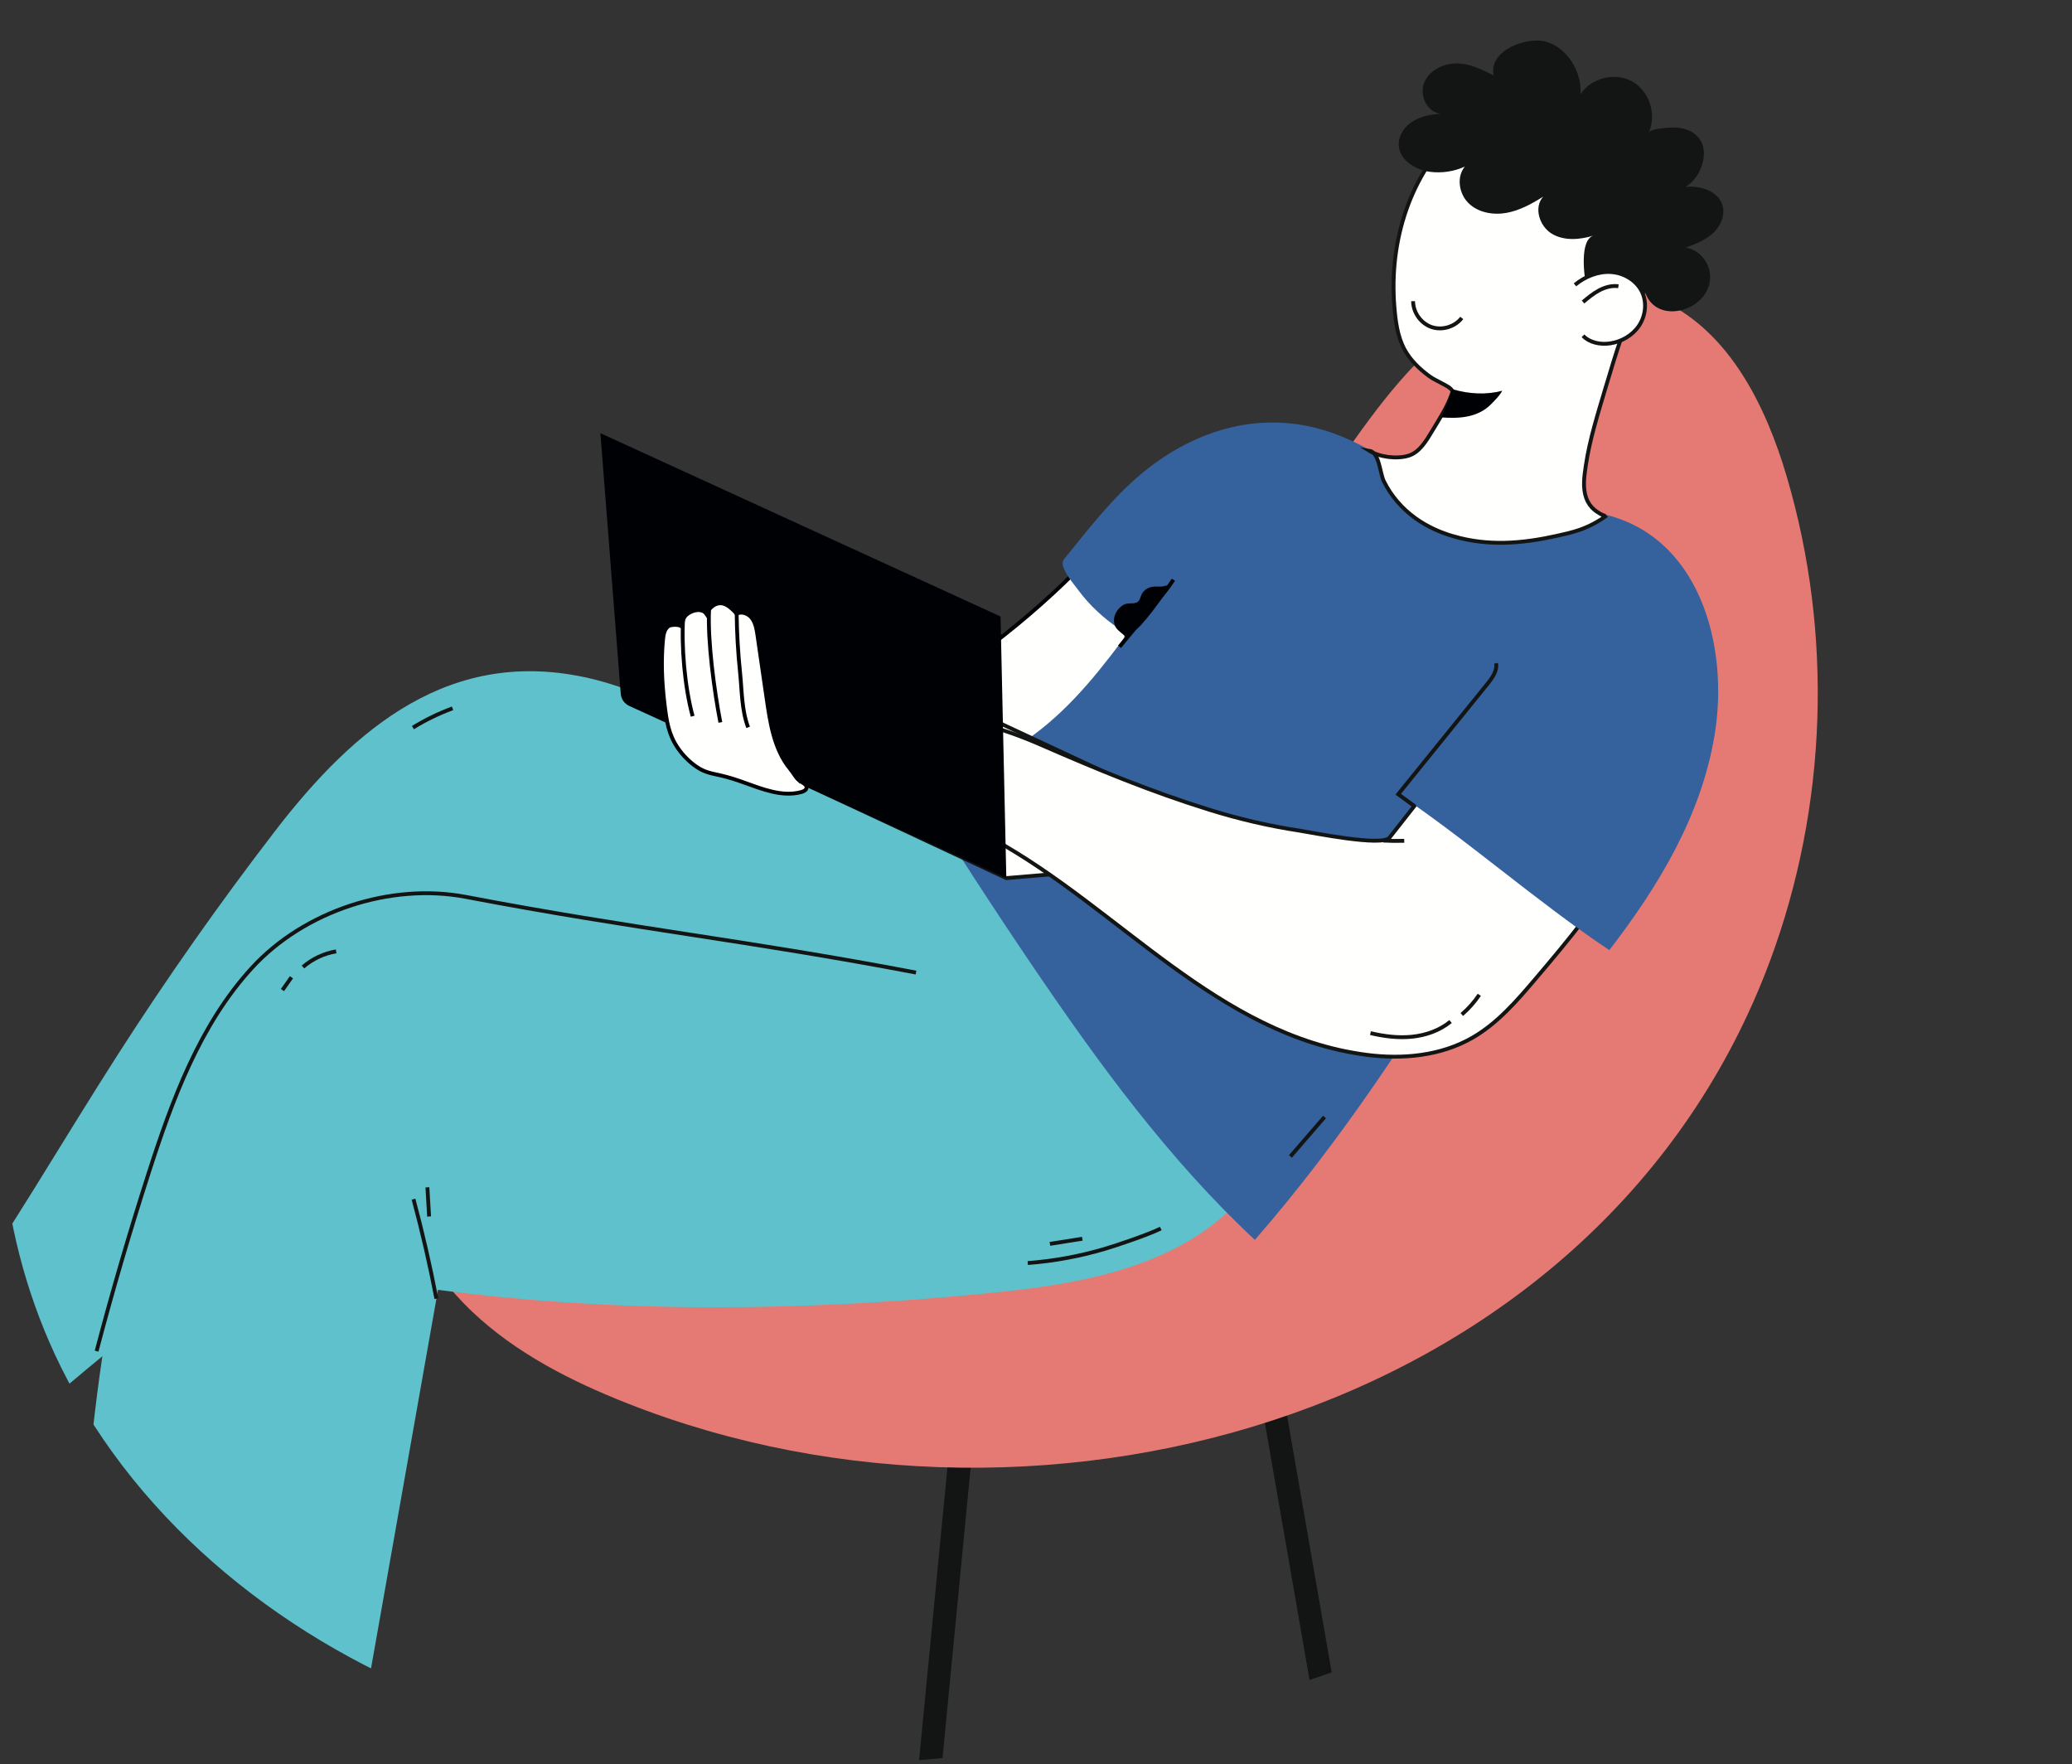 <?xml version="1.0" encoding="UTF-8"?>
<!DOCTYPE svg PUBLIC "-//W3C//DTD SVG 1.1//EN" "http://www.w3.org/Graphics/SVG/1.1/DTD/svg11.dtd">
<!-- Creator: CorelDRAW -->
<svg xmlns="http://www.w3.org/2000/svg" xml:space="preserve" width="71.138mm" height="60.565mm" version="1.1" style="shape-rendering:geometricPrecision; text-rendering:geometricPrecision; image-rendering:optimizeQuality; fill-rule:evenodd; clip-rule:evenodd"
viewBox="0 0 4400.52 3746.46"
 xmlns:xlink="http://www.w3.org/1999/xlink"
 xmlns:xodm="http://www.corel.com/coreldraw/odm/2003">
 <rect x="0" y="0" width="4400.52" height="3746.46" fill="#333333" stroke="none"/>
 <defs>
  <style type="text/css">
   <![CDATA[
    .str0 {stroke:#121514;stroke-width:49.1;stroke-miterlimit:22.926}
    .str1 {stroke:#000105;stroke-width:8.18;stroke-miterlimit:22.926}
    .str2 {stroke:#121514;stroke-width:8.18;stroke-miterlimit:22.926}
    .fil10 {fill:none;fill-rule:nonzero}
    .fil5 {fill:none}
    .fil1 {fill:none;fill-rule:nonzero}
    .fil0 {fill:white;fill-rule:nonzero;fill-opacity:0}
    .fil7 {fill:#000105}
    .fil8 {fill:#121514}
    .fil6 {fill:#35619C}
    .fil3 {fill:#5FC1CB}
    .fil9 {fill:#6186B7}
    .fil2 {fill:#E57A74}
    .fil4 {fill:#FFFFFE}
   ]]>
  </style>
   <clipPath id="id0" style="clip-rule:nonzero">
    <path d="M4083.64 451.59c350.13,446.35 369.42,1135.02 252.47,1653.43 -48.54,215.34 -119.29,429.17 -244.14,610.79 -125.57,182.69 -300.74,325.38 -484.96,447.85 -455.16,302.61 -981.39,496.37 -1523.29,560.84 -373.85,44.47 -760.69,26.74 -1114.36,-103 -353.66,-129.72 -671.97,-379.34 -839.73,-718.21 -270.22,-545.81 -96.29,-1244.63 321.6,-1686.41 203.55,-215.15 455.44,-377.97 714.11,-521.29 218.1,-120.81 442.76,-229.24 669.02,-333.83 396.82,-183.42 812.59,-358.2 1249.35,-361.73 279.04,-2.27 568.39,78.45 793.17,248.04 78.99,59.59 147.6,128.09 206.76,203.51z"/>
   </clipPath>
   <clipPath id="id1" style="clip-rule:nonzero">
    <path d="M4083.64 451.59c350.13,446.35 369.42,1135.02 252.47,1653.43 -48.54,215.34 -119.29,429.17 -244.14,610.79 -125.57,182.69 -300.74,325.38 -484.96,447.85 -455.16,302.61 -981.39,496.37 -1523.29,560.84 -373.85,44.47 -760.69,26.74 -1114.36,-103 -353.66,-129.72 -671.97,-379.34 -839.73,-718.21 -270.22,-545.81 -96.29,-1244.63 321.6,-1686.41 203.55,-215.15 455.44,-377.97 714.11,-521.29 218.1,-120.81 442.76,-229.24 669.02,-333.83 396.82,-183.42 812.59,-358.2 1249.35,-361.73 279.04,-2.27 568.39,78.45 793.17,248.04 78.99,59.59 147.6,128.09 206.76,203.51z"/>
   </clipPath>
 </defs>
 <g id="Layer_x0020_1">
  <g style="clip-path:url(#id0)">
   <polygon class="fil0" points="-0,0 4400.52,0 4400.52,3746.46 -0,3746.46 "/>
  </g>
  <g style="clip-path:url(#id1)">
   <g id="_2745625178192">
    <path id="_1" class="fil1 str0" d="M2086.93 2598.35l-177.86 1836.8m730.29 -1827.39l315.96 1817.96"/>
    <path class="fil2" d="M1001.82 2784.28c-0.88,-0.85 -1.78,-1.69 -2.68,-2.57 -93.67,-90.13 -160.98,-213.8 -161.84,-344.16 -0.96,-149.9 85.53,-289.5 198.69,-387.11 122.46,-105.67 304.47,-212.63 455.03,-267.9 182.08,-66.88 389.21,-32.11 572.86,-105.58 257.72,-103.08 462.25,-290.56 638.26,-501.58 164.72,-197.49 285.96,-488.41 554.56,-556.35 91.44,-23.13 191.38,-20.16 276.5,20.61 140.38,67.22 216.92,221.75 261.28,371.61 99.04,334.76 86.43,701.86 -35.27,1028.95 -355.19,954.53 -1531.37,1293.46 -2427.47,939.48 -119.55,-47.2 -236.68,-106.68 -329.92,-195.39z"/>
    <path class="fil3" d="M2492.16 2044.39c-22.19,-179.38 -199.56,-270.39 -356.52,-301.2 -214.18,-42.05 -423.55,-109.26 -622.42,-199.62 -47.53,-21.59 -94.73,-44.61 -143.01,-64.42 -37.72,-15.46 -76.07,-28.95 -115.74,-38.3 -296.77,-69.8 -501.9,104.86 -670.42,323.91 -117.77,153.11 -229.06,311.29 -333.41,473.96 -121.48,189.29 -233.61,384.82 -363.4,568.65 -32.5,46 -65.42,98.75 -104.11,143.86 44.37,62.2 93.09,122.12 136.93,184.26 30.03,-24.79 58.68,-52.19 87.78,-77.65 309.1,-270.36 635.59,-520.66 976.74,-748.73 23.85,-15.94 48.52,-32.11 76.58,-37.85 37.53,-7.66 75.99,4.24 112.37,16.3 172.69,57.33 350.8,102.24 529.9,133.66 158.44,27.79 331.55,52.73 490.97,18.4 170.84,-36.76 320.66,-209.91 297.78,-395.22z"/>
    <path class="fil3" d="M139.59 3920.98c190.59,23.44 382.43,36.71 574.42,39.82 72.08,-407.34 144.15,-814.64 216.21,-1221.95 382.49,50.3 770.76,45.73 1154.7,8.57 136.11,-13.16 274.57,-31.18 398.03,-90.21 231.49,-110.67 305.39,-338.27 245,-580.66 -11.96,-48.07 -32.08,-94.8 -63.88,-132.66 -48.71,-57.92 -121.22,-90.93 -194.8,-107.77 -145.89,-33.43 -278.02,12.69 -423.41,15.27 -187.94,3.35 -375.11,23.82 -561.16,49.52 -360.25,49.82 -733.99,126.76 -1017.31,355.95 -131.68,106.55 -168.32,227.94 -205.46,387.35 -96.12,412.77 -91.91,854.57 -122.34,1276.76z"/>
    <path class="fil4" d="M2417.55 1065.14c2.16,-2.68 4.27,-5.35 6.4,-8.07 37.76,-47.87 86.36,-103.48 146.25,-93.1 39.65,6.87 69.35,43.46 78.78,82.78 9.39,39.33 1.96,80.76 -9.35,119.57 -37.53,128.88 -129.56,218.12 -215.5,316.73 -89.29,102.45 -209.99,211.31 -352.23,220.03 -71.67,4.4 -158.37,-24.42 -173.14,-95.07 -8.08,-38.58 8.9,-78.88 34.67,-108.56 25.76,-29.71 59.54,-50.96 92.11,-72.88 147.9,-99.54 280.59,-221.89 392.02,-361.42z"/>
    <path class="fil5 str1" d="M2417.55 1065.14c2.16,-2.68 4.27,-5.35 6.4,-8.07 37.76,-47.87 86.36,-103.48 146.25,-93.1 39.65,6.87 69.35,43.46 78.78,82.78 9.39,39.33 1.96,80.76 -9.35,119.57 -37.53,128.88 -129.56,218.12 -215.5,316.73 -89.29,102.45 -209.99,211.31 -352.23,220.03 -71.67,4.4 -158.37,-24.42 -173.14,-95.07 -8.08,-38.58 8.9,-78.88 34.67,-108.56 25.76,-29.71 59.54,-50.96 92.11,-72.88 147.9,-99.54 280.59,-221.89 392.02,-361.42z"/>
    <path class="fil6" d="M2921.5 2299.64c131.47,-190.69 249.61,-391.43 367.19,-591.34 58.02,-98.67 128.94,-215.33 131.1,-333.11 1.05,-57.15 -27.84,-150.71 -69.81,-193.52 -56.63,-57.73 -158.09,-48.49 -225.88,-87.99 -143.16,-83.42 -253.9,-201.08 -432.42,-196.37 -87.63,2.33 -170.17,36.15 -240.54,87.51 -69.11,50.42 -122.73,117.24 -175.91,183.55 -19.05,23.71 -24.27,23.2 -11.49,47.67 6.5,12.38 18.92,27.01 27.37,38.4 23.21,31.3 53.86,59.24 86.07,80.95 5.21,3.53 11.17,7.96 11.12,14.26 -0.02,3.96 -2.51,7.43 -4.88,10.59 -64.65,86.1 -129.84,164.66 -221.03,222.95 -23.29,14.9 -185.79,136.51 -211.18,95.64 77.45,124.68 157.37,247.79 239.65,369.28 141.11,208.3 290.48,413.23 474.19,584.69 92.26,-105.77 176.81,-217.63 256.47,-333.17z"/>
    <path class="fil4" d="M2137.24 1864.58l-782.53 -365.47c-10.19,-4.77 -7.5,-20.02 3.71,-20.98l543.16 -46.16 819.98 382.97 -584.31 49.64z"/>
    <path class="fil5 str2" d="M2137.24 1864.58l-782.53 -365.47c-10.19,-4.77 -7.5,-20.02 3.71,-20.98l543.16 -46.16 819.98 382.97 -584.31 49.64z"/>
    <polygon class="fil4" points="2130.03,1789.64 1706.2,1591.7 2001.73,1580.11 2425.56,1778.04 "/>
    <polygon class="fil5 str2" points="2130.03,1789.64 1706.2,1591.7 2001.73,1580.11 2425.56,1778.04 "/>
    <path class="fil4" d="M3052.55 1649.59c-33.85,43.01 -67.68,86.02 -101.52,129.05 -15.52,19.71 -165.21,-10.9 -191,-14.83 -65.09,-9.87 -129.3,-24.92 -192.15,-44.53 -125.78,-39.22 -235.32,-84.59 -357.09,-137.75 -80.31,-35.04 -166.62,-61.41 -254.06,-56.93 -41.85,2.13 -90.23,17.19 -103.66,57.13 -12.82,38.3 15.09,79.9 50.2,99.56 37.32,20.85 84.85,16.88 120.84,36.73 29.62,16.32 53.9,46.73 85.45,64.06 267.91,147.11 476.03,416.2 792.4,457.69 76.34,10.01 157.17,2.52 224.16,-35.67 54.21,-30.87 95.81,-79.48 136.25,-127.12 131.7,-155.06 304.2,-361.63 253.95,-582.87 -6.22,-27.3 -17.71,-54.43 -38.69,-72.82 -24.71,-21.7 -59.41,-28.43 -92.18,-27 -127.17,5.59 -222.35,114.74 -301.33,215.13 -10.54,13.37 -21.05,26.78 -31.57,40.15z"/>
    <path class="fil5 str2" d="M3052.55 1649.59c-33.85,43.01 -67.68,86.02 -101.52,129.05 -15.52,19.71 -165.21,-10.9 -191,-14.83 -65.09,-9.87 -129.3,-24.92 -192.15,-44.53 -125.78,-39.22 -235.32,-84.59 -357.09,-137.75 -80.31,-35.04 -166.62,-61.41 -254.06,-56.93 -41.85,2.13 -90.23,17.19 -103.66,57.13 -12.82,38.3 15.09,79.9 50.2,99.56 37.32,20.85 84.85,16.88 120.84,36.73 29.62,16.32 53.9,46.73 85.45,64.06 267.91,147.11 476.03,416.2 792.4,457.69 76.34,10.01 157.17,2.52 224.16,-35.67 54.21,-30.87 95.81,-79.48 136.25,-127.12 131.7,-155.06 304.2,-361.63 253.95,-582.87 -6.22,-27.3 -17.71,-54.43 -38.69,-72.82 -24.71,-21.7 -59.41,-28.43 -92.18,-27 -127.17,5.59 -222.35,114.74 -301.33,215.13 -10.54,13.37 -21.05,26.78 -31.57,40.15z"/>
    <path class="fil7" d="M1318.32 1473.01l-43.19 -553.2 849.82 389.3 12.29 555.43 -800.83 -365.56c-10.29,-4.71 -17.22,-14.63 -18.1,-25.96z"/>
    <path class="fil4" d="M1678.31 1633.3c-34.88,-42.91 -42.75,-99.23 -50.46,-152.43 -6.37,-43.83 -12.71,-87.67 -19.08,-131.5 -1.87,-12.94 -4.01,-26.53 -11.93,-36.91 -7.5,-9.88 -21.94,-15.06 -32.53,-9.18 -2.22,-2.75 -4.46,-5.49 -7.01,-7.86 -8.93,-8.33 -19.29,-16.63 -32.26,-13.97 -11.02,2.25 -20.65,12.07 -24.35,22.95 -1.01,-1.44 -1.91,-2.94 -3.28,-4.15 -10.96,-9.33 -29.29,-3.69 -39.29,4.89 -8.15,7.01 -9.07,17.83 -9.48,28.6 0.35,-9.33 -23.77,-7.34 -28.02,-4.68 -8.86,5.57 -11.25,16.88 -12.24,26.64 -4.67,46.24 -2.67,92.94 2.93,139.07 4.22,34.71 8.03,63.99 28.21,93.51 10.6,15.5 24.01,29.05 39.4,39.72 17.23,11.93 31.3,14.07 50.77,18.38 16.87,3.77 33.35,9.12 49.62,14.96 39.67,14.21 81.86,31.5 122.5,20.49 5.17,-1.41 11.15,-4.47 11.23,-9.82 0.08,-5.61 -6.09,-8.75 -10.94,-11.49 -11.19,-6.35 -14.65,-16.29 -22.34,-25.45 -0.48,-0.59 -0.98,-1.19 -1.46,-1.79z"/>
    <path class="fil5 str1" d="M1678.31 1633.3c-34.88,-42.91 -42.75,-99.23 -50.46,-152.43 -6.37,-43.83 -12.71,-87.67 -19.08,-131.5 -1.87,-12.94 -4.01,-26.53 -11.93,-36.91 -7.5,-9.88 -21.94,-15.06 -32.53,-9.18 -2.22,-2.75 -4.46,-5.49 -7.01,-7.86 -8.93,-8.33 -19.29,-16.63 -32.26,-13.97 -11.02,2.25 -20.65,12.07 -24.35,22.95 -1.01,-1.44 -1.91,-2.94 -3.28,-4.15 -10.96,-9.33 -29.29,-3.69 -39.29,4.89 -8.15,7.01 -9.07,17.83 -9.48,28.6 0.35,-9.33 -23.77,-7.34 -28.02,-4.68 -8.86,5.57 -11.25,16.88 -12.24,26.64 -4.67,46.24 -2.67,92.94 2.93,139.07 4.22,34.71 8.03,63.99 28.21,93.51 10.6,15.5 24.01,29.05 39.4,39.72 17.23,11.93 31.3,14.07 50.77,18.38 16.87,3.77 33.35,9.12 49.62,14.96 39.67,14.21 81.86,31.5 122.5,20.49 5.17,-1.41 11.15,-4.47 11.23,-9.82 0.08,-5.61 -6.09,-8.75 -10.94,-11.49 -11.19,-6.35 -14.65,-16.29 -22.34,-25.45 -0.48,-0.59 -0.98,-1.19 -1.46,-1.79z"/>
    <path class="fil4" d="M1564.53 1301.23c0.43,42.28 2.84,84.56 7.2,126.61 4.01,38.73 3.28,79.8 17.12,116.6m-24.32 -243.21l0 0 0 0z"/>
    <path class="fil5 str1" d="M1564.53 1301.23c0.43,42.28 2.84,84.56 7.2,126.61 4.01,38.73 3.28,79.8 17.12,116.6"/>
    <path class="fil4" d="M1505.91 1294.32c-3.34,67.02 11.17,173.78 23.96,239.64l-23.96 -239.64z"/>
    <path class="fil5 str1" d="M1505.91 1294.32c-3.34,67.02 11.17,173.78 23.96,239.64"/>
    <path class="fil4" d="M1450.44 1283.01c1.97,8.15 1.24,16.65 0.64,25.01 -4.4,63.94 3.09,151 19.96,212.8m-20.59 -237.81l0 0 0 0z"/>
    <path class="fil5 str1" d="M1450.44 1283.01c1.97,8.15 1.24,16.65 0.64,25.01 -4.4,63.94 3.09,151 19.96,212.8"/>
    <path class="fil6" d="M3141.27 1094.39c85.25,-10.79 172.33,-21.52 256.5,-4.27 211.59,43.36 275.34,280.7 243.66,470.93 -28.63,171.94 -119.04,320.65 -223.54,456.52 -156.14,-104.41 -301.4,-233.98 -457.52,-338.39 -9.23,-6.19 47.76,-51.03 110.43,-195.67m70.48 -389.12l0 0 0 0z"/>
    <path class="fil4" d="M3086.88 1138.81c-28.76,-8.31 -56.16,-20.82 -80.53,-38.28 -28.33,-20.3 -52.1,-47.5 -67.46,-78.94 -8.23,-16.78 -9.31,-61.31 -31.33,-64.77 22.58,13.89 58.28,18.45 83.7,10.88 23.76,-7.1 38.51,-32.75 50.47,-52.72 15.43,-25.75 31.74,-50.12 41.72,-78.88 0.54,-1.56 1.08,-3.17 1,-4.82 -0.33,-6.87 -17.49,-14.65 -22.85,-17.65 -8.52,-4.83 -17.85,-8.79 -25.79,-14.65 -21,-15.51 -40.38,-33.71 -52.93,-56.93 -15.08,-27.94 -19.06,-60.42 -21.57,-92.09 -10.99,-138.56 32.67,-279.94 136.6,-376.36 8.34,-7.74 17.3,-15.29 28,-18.95 39.33,-13.47 72.75,24.19 108.28,33.06 34.54,8.62 66.55,17.15 100.76,29.77 40.99,15.09 83.09,27.13 123.6,43.56 24.12,9.78 80.28,26.54 88.8,55.3 9.45,31.72 -18.9,65.25 -28.92,93.06 -11.72,32.54 -21.03,64.96 -34.45,97.55 -29.2,70.77 -52.64,143.74 -74.29,217.15 -16.04,54.31 -33.48,108.58 -41.8,164.76 -3.34,22.65 -6.91,46.88 1.03,69 3.46,9.61 9.56,18.3 17.37,24.82 3.48,2.95 21.11,15.5 25.96,11.91 -17.76,13.18 -37.55,23.61 -58.44,30.83 -15.73,5.41 -31.98,9.01 -48.22,12.59 -74.03,16.32 -144.86,22.12 -218.71,0.8z"/>
    <path class="fil5 str2" d="M3086.88 1138.81c-28.76,-8.31 -56.16,-20.82 -80.53,-38.28 -28.33,-20.3 -52.1,-47.5 -67.46,-78.94 -8.23,-16.78 -9.31,-61.31 -31.33,-64.77 22.58,13.89 58.28,18.45 83.7,10.88 23.76,-7.1 38.51,-32.75 50.47,-52.72 15.43,-25.75 31.74,-50.12 41.72,-78.88 0.54,-1.56 1.08,-3.17 1,-4.82 -0.33,-6.87 -17.49,-14.65 -22.85,-17.65 -8.52,-4.83 -17.85,-8.79 -25.79,-14.65 -21,-15.51 -40.38,-33.71 -52.93,-56.93 -15.08,-27.94 -19.06,-60.42 -21.57,-92.09 -10.99,-138.56 32.67,-279.94 136.6,-376.36 8.34,-7.74 17.3,-15.29 28,-18.95 39.33,-13.47 72.75,24.19 108.28,33.06 34.54,8.62 66.55,17.15 100.76,29.77 40.99,15.09 83.09,27.13 123.6,43.56 24.12,9.78 80.28,26.54 88.8,55.3 9.45,31.72 -18.9,65.25 -28.92,93.06 -11.72,32.54 -21.03,64.96 -34.45,97.55 -29.2,70.77 -52.64,143.74 -74.29,217.15 -16.04,54.31 -33.48,108.58 -41.8,164.76 -3.34,22.65 -6.91,46.88 1.03,69 3.46,9.61 9.56,18.3 17.37,24.82 3.48,2.95 21.11,15.5 25.96,11.91 -17.76,13.18 -37.55,23.61 -58.44,30.83 -15.73,5.41 -31.98,9.01 -48.22,12.59 -74.03,16.32 -144.86,22.12 -218.71,0.8z"/>
    <path class="fil8" d="M3446.7 648.56c19.2,-1.88 38.59,-9.92 47.11,-28.37 23.83,71.86 134.14,40.38 138.15,-28.48 1.81,-30.77 -21.52,-61.88 -51.91,-65.88 20.33,-7.49 41.06,-15.46 57.2,-29.98 16.14,-14.5 26.86,-37.1 21.44,-58.15 -8.18,-31.75 -47.41,-44.58 -79.77,-40.69 30.07,-15.27 50.92,-66.87 33.59,-97.19 -11.65,-20.44 -33.37,-28.24 -55.64,-29.11 -8.34,-0.35 -51.21,2 -55.07,10.46 17.27,-37.84 1.08,-87.78 -35.09,-108.08 -36.19,-20.31 -86.94,-7.99 -109.92,26.68 2.65,-47.5 -26.99,-96.69 -72.13,-110.93 -39.77,-12.56 -123.95,17.38 -112.39,71.17 -25.22,-12.36 -50.08,-25.42 -79.05,-25.36 -28.48,0.06 -58.48,15.11 -68.81,41.82 -10.35,26.7 7.03,62.65 35.43,64.83 -20.41,1.73 -41.26,5.28 -58.79,15.95 -17.53,10.68 -31.18,29.77 -30.43,50.33 0.46,12.29 5.73,22.99 13.86,31.75 13,14.03 33.27,23.01 52.72,25.52 24.99,3.2 50.84,-0.68 73.81,-11.12 -18.26,22.16 -12.44,58.09 8.25,78 20.65,19.89 52.01,25.32 80.18,20.28 28.16,-5.07 53.81,-19.29 78.07,-34.54 -20.8,22.82 -8.05,63.16 18.46,78.94 26.56,15.79 59.95,12.48 88.32,3.84 -30.12,9.2 -20.14,87.6 -14.69,108.46 3.72,14.26 14.86,25.85 28.02,32.35 13.18,6.5 28.18,8.36 42.85,7.91 2.08,-0.07 4.16,-0.19 6.22,-0.41z"/>
    <path class="fil7" d="M3084.87 826.4c-1.05,2.66 -2.08,5.34 -3.2,7.99 -1.29,3.15 -2.62,6.31 -3.98,9.45 -0.07,0.19 -0.17,0.39 -0.23,0.58 -1.23,6.67 -3.62,12.87 -6.83,18.72 -0.51,1.52 -1.13,3.01 -1.62,4.52 -2.16,6.46 -5,12.59 -7.95,18.63 33.29,2.31 76.17,2.58 106.38,-28.68 8.12,-8.4 17.81,-17.72 22.95,-27.9 -33.42,8.93 -70.72,7.18 -105.52,-3.32z"/>
    <path class="fil5 str2" d="M3001.15 639.52c0.05,23.98 16.46,47.07 39.05,54.88 22.57,7.76 49.62,-0.35 64.29,-19.29"/>
    <path class="fil4" d="M3344.94 604.79c21.48,-17.6 48.95,-28.88 76.62,-27.11 27.66,1.76 54.94,17.95 66.37,43.35 10.13,22.57 6.68,50.25 -7.12,70.79 -13.83,20.51 -37.07,33.82 -61.48,37.35 -20.39,2.93 -42.94,-1.34 -57.35,-16.16m-17.05 -108.22l0 0 0 0z"/>
    <path class="fil5 str2" d="M3344.94 604.79c21.48,-17.6 48.95,-28.88 76.62,-27.11 27.66,1.76 54.94,17.95 66.37,43.35 10.13,22.57 6.68,50.25 -7.12,70.79 -13.83,20.51 -37.07,33.82 -61.48,37.35 -20.39,2.93 -42.94,-1.34 -57.35,-16.16"/>
    <path class="fil4" d="M3437.2 607.78c-13.99,-1.92 -28.31,2.08 -40.8,8.69 -12.52,6.64 -23.5,15.76 -34.37,24.8m75.17 -33.49l0 0 0 0z"/>
    <path class="fil5 str2" d="M3437.2 607.78c-13.99,-1.92 -28.31,2.08 -40.8,8.69 -12.52,6.64 -23.5,15.76 -34.37,24.8"/>
    <path class="fil9" d="M2377.64 1373.34c25.83,-31.28 51.65,-62.56 77.47,-93.83 12.93,-15.68 25.88,-31.4 36.94,-48.47m-114.4 142.31l0 0 0 0z"/>
    <path class="fil5 str1" d="M2377.64 1373.34c25.83,-31.28 51.65,-62.56 77.47,-93.83 12.93,-15.68 25.88,-31.4 36.94,-48.47"/>
    <path class="fil5 str2" d="M1945.41 2065.17c-360.4,-68.84 -595.29,-91.8 -955.7,-160.62 -160.43,-30.64 -344.2,29.98 -454.83,150.77 -110.63,120.79 -168.99,279.82 -219.31,436.04 -40.21,124.86 -77.05,250.83 -110.42,377.69m721.62 -111.46c-13.59,-71 -29.8,-141.5 -48.58,-211.29m2126.91 -833.83c-11.88,-8.67 -23.73,-17.35 -35.59,-26.01 63.09,-78.01 126.22,-156.01 189.29,-234.04 10.36,-12.77 21.33,-27.81 18.56,-44.05"/>
    <path class="fil7" d="M2366.58 1310.68c0.65,-3.16 1.73,-6.23 3.2,-9.06 4.4,-8.4 13.66,-18.4 23.47,-19.81 13.21,-1.9 24.11,2.72 28.86,-13.37 4.18,-14.17 14.75,-22.12 30.16,-22.99 5.14,-0.29 10.29,0.45 15.45,0.02 2.86,-0.24 9.72,-3.02 12.39,-1.65 6.85,3.48 -4.22,14.73 -7.47,19.45 -7.99,11.62 -16.17,23.09 -24.74,34.25 -8.23,10.73 -16.84,21.17 -25.97,31.13 -2.51,2.73 -29.38,27.42 -29.04,28.17 -4.47,-9.9 -16.06,-14.49 -22.28,-23.4 -4.55,-6.5 -5.65,-14.86 -4.04,-22.72z"/>
    <path class="fil5 str2" d="M2910.61 2193.75c28.92,6.84 58.82,10.65 88.35,7.63 29.53,-3.05 58.81,-13.29 81.74,-32.25m23.88 -14.93c14.2,-12.16 26.76,-26.27 37.18,-41.85m-203.81 -327.41c14.79,0.74 29.59,0.88 44.4,0.43m-799.59 896.6c55.16,-4.19 109.87,-14.22 162.92,-29.88 27.55,-8.13 93.9,-30.6 119.59,-43.49m347.73 -236.75c-24.12,27.92 -48.28,55.86 -72.42,83.76m-1832.86 65.56c1.22,20.64 2.41,41.3 3.63,61.93m1318.47 58.14c22.93,-3.63 45.89,-7.24 68.81,-10.87m-1584.73 -610.29c-25.88,4.42 -50.52,16.04 -70.48,33.19m317.74 -549.2c-29.35,10.79 -57.62,24.53 -84.23,40.98m-257.93 530.06c-6.39,9.08 -12.76,18.13 -19.15,27.22"/>
   </g>
  </g>
  <path class="fil10" d="M4083.64 451.59c350.13,446.35 369.42,1135.02 252.47,1653.43 -48.54,215.34 -119.29,429.17 -244.14,610.79 -125.57,182.69 -300.74,325.38 -484.96,447.85 -455.16,302.61 -981.39,496.37 -1523.29,560.84 -373.85,44.47 -760.69,26.74 -1114.36,-103 -353.66,-129.72 -671.97,-379.34 -839.73,-718.21 -270.22,-545.81 -96.29,-1244.63 321.6,-1686.41 203.55,-215.15 455.44,-377.97 714.11,-521.29 218.1,-120.81 442.76,-229.24 669.02,-333.83 396.82,-183.42 812.59,-358.2 1249.35,-361.73 279.04,-2.27 568.39,78.45 793.17,248.04 78.99,59.59 147.6,128.09 206.76,203.51z"/>
 </g>
</svg>
